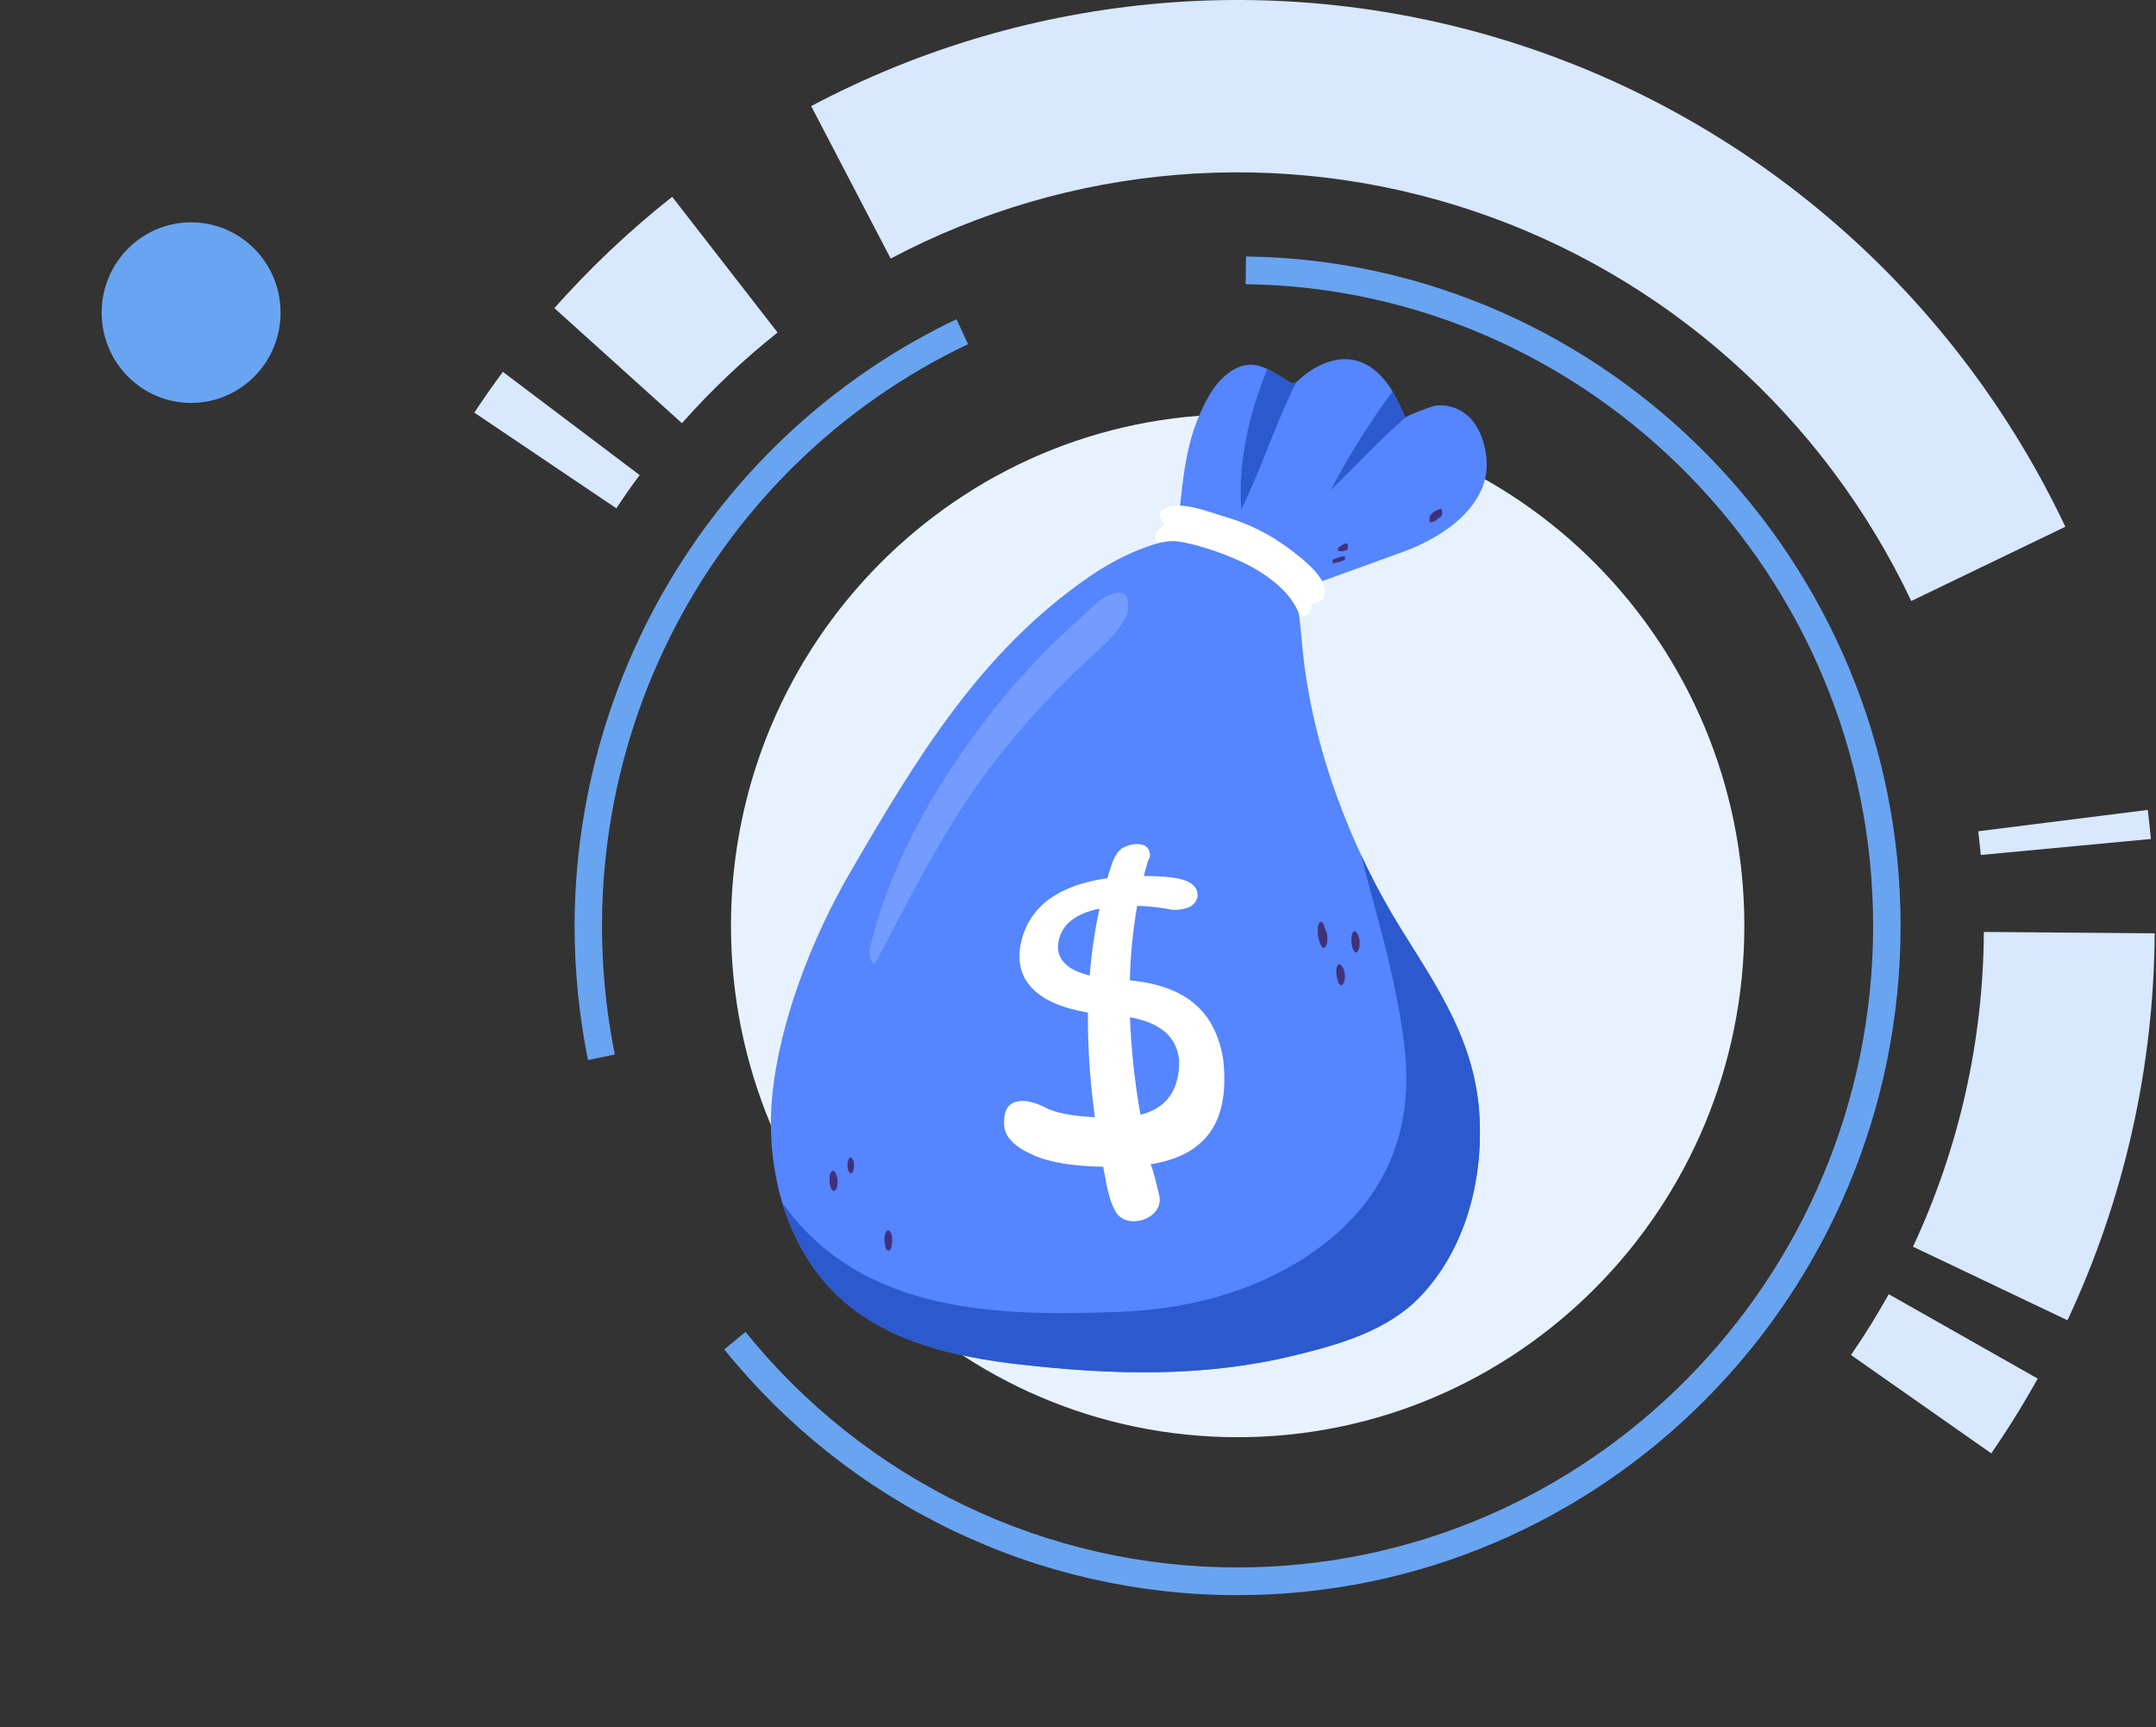 <?xml version="1.0" encoding="UTF-8"?> <svg xmlns="http://www.w3.org/2000/svg" width="824" height="660" viewBox="0 0 824 660" fill="none"><rect x="0" y="0" width="824" height="660" fill="#333333" stroke="none"/> <g clip-path="url(#clip0_237_550)"> <path d="M73.041 153.953C91.923 153.953 107.229 138.506 107.229 119.451C107.229 100.397 91.923 84.95 73.041 84.95C54.159 84.95 38.852 100.397 38.852 119.451C38.852 138.506 54.159 153.953 73.041 153.953Z" fill="#69A4F1"></path> <path d="M276.806 515.594L284.906 508.896C307.653 537.057 336.333 559.747 368.862 575.314C401.392 590.882 436.951 598.936 472.952 598.891C606.909 598.891 715.891 488.913 715.891 353.731C715.891 220.248 608.309 110.27 476.083 108.588L476.209 98.001C614.16 99.763 726.381 214.486 726.381 353.731C726.381 494.755 612.698 609.478 472.952 609.478C435.399 609.525 398.308 601.123 364.376 584.883C330.445 568.641 300.53 544.971 276.806 515.594Z" fill="#69A4F1"></path> <path d="M219.592 353.707C219.707 305.106 233.48 257.534 259.312 216.516C285.146 175.497 321.978 142.715 365.534 121.976L369.986 131.499C320.593 154.92 280.43 194.41 255.95 243.633C231.468 292.853 224.086 348.948 234.99 402.91L224.719 405.022C221.318 388.132 219.6 370.942 219.592 353.707Z" fill="#69A4F1"></path> <path d="M707.428 517.726C712.602 510.234 717.445 502.41 721.85 494.488L778.785 526.742C773.359 536.486 767.398 546.106 761.044 555.311L707.428 517.726Z" fill="#D7E8FF"></path> <path d="M731.123 476.342C748.731 438.727 757.975 397.681 758.206 356.08L823.493 356.603C823.205 407.75 811.83 458.212 790.166 504.451L731.123 476.342Z" fill="#D7E8FF"></path> <path d="M756.073 317.607L820.856 309.448C821.298 313.099 821.706 316.782 822.053 320.559L757.047 326.669C756.722 323.622 756.398 320.601 756.073 317.607Z" fill="#D7E8FF"></path> <path d="M310.02 40.539C351.772 18.423 397.515 5.033 444.513 1.169C491.512 -2.695 538.801 3.046 583.549 18.051C628.298 33.055 669.588 57.013 704.949 88.493C740.312 119.972 769.019 158.326 789.353 201.259L730.466 229.639C713.914 194.705 690.553 163.499 661.777 137.883C633.002 112.268 599.406 92.77 562.995 80.556C526.583 68.341 488.104 63.66 449.86 66.793C411.615 69.926 374.389 80.808 340.406 98.789L310.02 40.539Z" fill="#D7E8FF"></path> <path d="M211.872 117.728C225.621 102.248 240.687 88.015 256.902 75.191L297.181 127.045C284.023 137.501 271.792 149.094 260.628 161.694L211.872 117.728Z" fill="#D7E8FF"></path> <path d="M181.277 157.66C184.753 152.406 188.418 147.152 192.193 142.073L244.474 181.531C241.329 185.674 238.402 189.943 235.572 194.228L181.277 157.66Z" fill="#D7E8FF"></path> <path d="M473.019 549.133C579.966 549.133 666.666 461.643 666.666 353.716C666.666 245.792 579.966 158.3 473.019 158.3C366.071 158.3 279.373 245.792 279.373 353.716C279.373 461.643 366.071 549.133 473.019 549.133Z" fill="#E8F2FF"></path> <path d="M560.398 195.765C553.939 202.775 544.554 207.836 536.442 210.775C519.897 216.759 503.354 222.747 486.811 228.739C480.69 225.187 474.542 220.672 468.069 217.869C462.219 215.331 452.643 215.331 450.335 207.836C449.7 205.739 449.938 203.496 450.191 201.32C451.725 187.695 452.426 173.619 457.521 160.744C460.215 153.932 463.928 146.307 470.135 142.072C475.587 138.366 480.007 138.907 484.402 140.99C487.154 142.285 489.893 144.182 492.87 145.998C493.193 146.219 493.552 146.378 493.931 146.468C494.499 146.547 495.043 146.292 495.52 145.946C495.784 145.731 496.037 145.504 496.275 145.292C502.268 139.681 510.658 135.656 518.555 137.825C523.32 139.134 527.291 142.539 530.229 146.547C530.941 147.522 531.605 148.534 532.214 149.578C534.106 152.743 535.603 156.148 537.072 159.555L537.124 159.676C537.124 158.873 547.449 155.16 548.545 155.002C551.792 154.58 555.09 155.201 557.968 156.776C564.757 160.438 567.552 168.305 568.147 175.65C568.761 183.503 565.492 190.235 560.398 195.765Z" fill="#5585FF"></path> <path d="M324.813 333.508C310.509 358.095 297.88 390.309 295.142 418.686C292.405 447.062 300.59 477.685 321.765 496.562C340.165 512.966 365.553 518.573 389.949 521.35C425.064 525.347 459.805 526.331 494.227 517.999C511.782 513.748 530.172 508.545 542.729 495.455C559.93 477.522 566.743 451.475 565.479 427.016C564.011 398.613 550.137 378.494 535.629 355.216C516.117 323.912 501.657 285.593 497.892 248.726C496.65 236.54 496.402 223.002 488.059 214.108C482.323 207.99 473.724 205.391 465.396 204.836C448.028 203.674 430.86 210.374 416.466 220.251C374.535 249.005 349.852 290.469 324.813 333.508Z" fill="#5585FF"></path> <path d="M565.478 427.01C564.008 398.609 550.136 378.489 535.628 355.212C529.944 346.062 524.812 336.574 520.263 326.798C523.384 339.759 527.239 352.531 530.35 365.49C533 376.527 535.982 391.04 537.062 402.703C540.186 436.083 526.779 462.055 499.231 480.184C478.161 494.049 452.799 500.334 427.867 501.247C382.695 502.9 329.441 502.552 298.981 459.525C303.253 473.738 310.732 486.747 321.75 496.57C340.15 512.974 365.54 518.58 389.935 521.357C425.05 525.355 459.791 526.339 494.212 518.007C511.767 513.756 530.158 508.553 542.715 495.464C559.927 477.523 566.741 451.468 565.478 427.01Z" fill="#2C59CD"></path> <path d="M495.517 145.948C488.158 159.917 482.281 178.617 474.434 194.656C473.094 176.53 477.397 157.98 484.399 140.991C487.151 142.286 489.89 144.183 492.867 146C493.189 146.22 493.548 146.379 493.927 146.469C494.495 146.55 495.039 146.303 495.517 145.948Z" fill="#2C59CD"></path> <path d="M537.063 159.554C527.161 168.202 518.071 178.105 508.687 187.132C515.546 174.016 523.408 161.459 532.205 149.577C534.094 152.742 535.593 156.147 537.063 159.554Z" fill="#2C59CD"></path> <path d="M489.234 207.194C490.183 207.827 491.115 208.485 492.031 209.171C496.174 212.233 510.525 222.489 505.27 229.015C504.132 230.428 501.542 229.674 501.136 231.716C501.066 232.052 501.084 232.398 501.032 232.735C500.951 233.15 500.788 233.544 500.55 233.893C500.312 234.243 500.004 234.539 499.65 234.762C498.933 235.207 498.13 235.489 497.296 235.587L496.975 235.568C496.851 235.486 496.763 235.359 496.731 235.213C493.467 225.576 482.647 218.338 473.997 214.405C468.823 212.056 458.545 208.001 449.844 206.838C447.064 206.467 444.769 207.16 442.033 207.524C441.544 206.242 441.325 204.281 442.06 203.04C442.342 202.566 445.031 200.648 444.96 200.411C444.555 199.052 443.197 197.985 443.294 196.569C443.378 195.401 444.453 194.556 445.528 194.099C451.932 191.33 462.057 195.677 468.33 197.495C475.746 199.635 482.796 202.906 489.234 207.194Z" fill="white"></path> <path d="M437.152 334.705C444.823 334.705 450.199 335.317 453.312 336.548C456.627 337.943 458.049 340.044 457.633 342.88L457.617 343.001C456.718 346.096 453.665 347.671 448.331 347.671C443.817 346.737 439.228 346.217 434.621 346.119C432.968 355.513 432.029 365.022 431.81 374.56C453.417 376.71 464.374 386.361 467.493 404.645C469.964 427.322 462.209 441.247 439.66 444.876C440.217 444.794 443.087 456.529 443.204 457.589C444.096 466.162 430.282 470.055 426.311 462.856C423.459 457.702 422.785 451.513 421.624 445.791C409.75 445.585 400.752 444.061 394.727 441.246C387.657 438.129 384 434.348 383.756 429.907C383.489 424.996 384.933 422.086 387.918 421.104C388.833 420.797 389.793 420.64 390.758 420.642C393.205 420.642 396.079 421.47 399.396 423.133C403.263 425.182 409.635 426.432 418.466 426.871C416.86 415.145 415.646 401.67 415.8 386.869C396.166 383.625 387.029 374.321 390.264 359.909C393.542 345.825 405.297 338.042 423.2 335.564C423.763 333.697 424.357 331.852 424.979 330.033C426.269 326.273 428.09 324.102 430.235 323.437C431.597 322.83 433.068 322.508 434.557 322.493C437.57 322.493 439.197 323.789 439.553 326.427C439.513 326.768 439.471 327.112 439.434 327.455C439.189 327.95 438.966 328.472 438.736 328.984C438.171 330.866 437.643 332.772 437.152 334.705ZM404.576 359.639C403.352 366.11 407.429 370.538 416.478 372.735C417.145 364.139 418.395 355.598 420.219 347.175C411.207 349.008 405.823 353.105 404.576 359.639ZM450.557 404.39C449.448 395.948 443.379 390.78 431.846 388.671C432.343 401.169 433.69 413.619 435.878 425.93C446.161 423.318 450.738 416.295 450.67 405.243C450.621 404.959 450.584 404.675 450.547 404.39H450.557Z" fill="white"></path> <path d="M503.631 355.592C503.601 357.727 504.121 359.834 505.139 361.708C505.19 361.813 505.261 361.906 505.348 361.981C505.436 362.056 505.538 362.112 505.648 362.144C505.758 362.179 505.873 362.188 505.986 362.175C506.101 362.161 506.211 362.123 506.31 362.064C506.799 361.746 507.069 360.79 507.165 360.28C507.495 358.535 507.375 356.614 506.498 355.049C506.779 355.544 506.383 354.803 506.23 354.556C506.03 354.218 506.506 355.097 506.216 354.504C506.033 354.123 506.286 354.528 506.243 354.647L506.175 354.34C506.12 354.111 506.14 354.208 506.23 354.629C506.135 353.995 505.766 351.888 504.715 352.256C503.665 352.623 503.629 354.753 503.631 355.592Z" fill="#40327A"></path> <path d="M516.556 360.061L516.682 361.201C516.779 362.096 517.734 365.122 518.961 363.385C519.384 362.786 519.541 361.832 519.604 361.129C519.704 359.989 519.659 358.538 519.115 357.493L518.725 356.731C518.374 356.04 517.671 355.303 517.075 356.238C516.4 357.329 516.42 358.834 516.556 360.061Z" fill="#40327A"></path> <path d="M510.873 373.119C510.971 373.585 511.047 374.062 511.176 374.517C511.306 374.975 511.481 375.566 511.791 375.916C512.01 376.182 512.316 376.357 512.653 376.411C513.103 376.519 513.551 375.632 513.632 375.375C513.918 374.594 514.043 373.761 513.995 372.929C513.927 371.791 513.791 370.706 513.218 369.695C513.015 369.371 512.782 369.068 512.523 368.788C511.892 368.046 511.255 368.541 510.971 369.317C510.535 370.535 510.616 371.868 510.873 373.119Z" fill="#40327A"></path> <path d="M317.093 451.735C317.125 451.983 317.156 452.23 317.192 452.476C317.282 453.195 318.056 456.044 319.282 454.752C319.772 454.234 319.929 453.517 320.034 452.834C320.217 451.772 320.164 450.682 319.879 449.642C319.816 449.429 319.749 449.217 319.686 449.005C319.466 448.286 318.755 446.678 317.834 447.641C316.915 448.604 316.934 450.508 317.093 451.735Z" fill="#40327A"></path> <path d="M324.19 446.236L324.123 445.951C324.143 445.211 324.166 444.497 324.185 443.767C324.347 443.225 324.324 443.306 324.115 444.015C324.407 443.38 324.467 443.187 324.295 443.439C323.919 444.015 323.858 444.813 323.876 445.481C323.895 446.332 324.091 447.315 324.635 448C325.179 448.684 325.815 448.211 326.053 447.507C326.565 445.994 326.714 443.434 325.318 442.294C324.755 441.836 324.302 442.945 324.209 443.282C323.955 444.249 323.949 445.265 324.19 446.236Z" fill="#40327A"></path> <path d="M338.114 474.599L338.209 475.479C338.284 476.129 338.648 477.858 339.593 477.837C340.537 477.814 340.78 476.077 340.856 475.414C340.89 475.118 340.924 474.824 340.956 474.53C341.079 473.455 340.99 472.096 340.493 471.112C340.286 470.696 339.977 470.095 339.427 470.108C338.876 470.119 338.569 470.773 338.41 471.165C337.976 472.238 337.989 473.47 338.114 474.599Z" fill="#40327A"></path> <path d="M509.598 215.279C511.095 214.9 512.536 214.606 513.907 213.889C514.178 213.745 514.152 212.473 513.804 212.509C512.308 212.641 510.969 213.218 509.561 213.716C509.122 213.869 509.237 215.371 509.598 215.279Z" fill="#40327A"></path> <path d="M511.643 210.596C512.24 210.579 512.867 210.614 513.456 210.545C513.765 210.496 514.068 210.413 514.359 210.297C514.502 210.262 514.633 210.195 514.744 210.101C514.856 210.006 514.945 209.887 515.003 209.751C515.279 209.32 515.332 208.093 514.859 207.753C514.529 207.505 514.445 207.585 514.071 207.716C513.792 207.794 513.524 207.908 513.273 208.054C512.685 208.429 512.115 208.833 511.539 209.22C511.291 209.384 511.253 210.609 511.643 210.596Z" fill="#40327A"></path> <path d="M550.477 194.392L548.488 195.305C547.699 195.669 547.183 196.344 546.582 196.961C546.271 197.282 546.066 199.73 546.773 199.57C547.481 199.41 548.177 199.324 548.776 198.853L550.82 197.251C551.359 196.831 551.251 194.035 550.477 194.392Z" fill="#40327A"></path> <path d="M429.074 226.692C422.999 225.316 417.048 232.472 412.878 236.17C407.451 240.991 402.209 246.01 397.149 251.228C387.356 261.34 378.389 272.34 370.217 283.814C353.078 307.855 339.205 333.832 332.365 362.74C332.004 364.267 333.173 370.606 335.07 367.038C347.712 343.257 359.588 318.964 375.537 297.166C383.73 285.969 392.705 275.424 402.25 265.382C406.862 260.53 411.641 255.844 416.585 251.326C422.16 246.219 427.428 241.937 430.63 234.945C431.468 233.107 431.698 227.285 429.074 226.692Z" fill="white" fill-opacity="0.18"></path> </g> <defs> <clipPath id="clip0_237_550"> <rect width="206" height="165" fill="white" transform="scale(4)"></rect> </clipPath> </defs> </svg> 